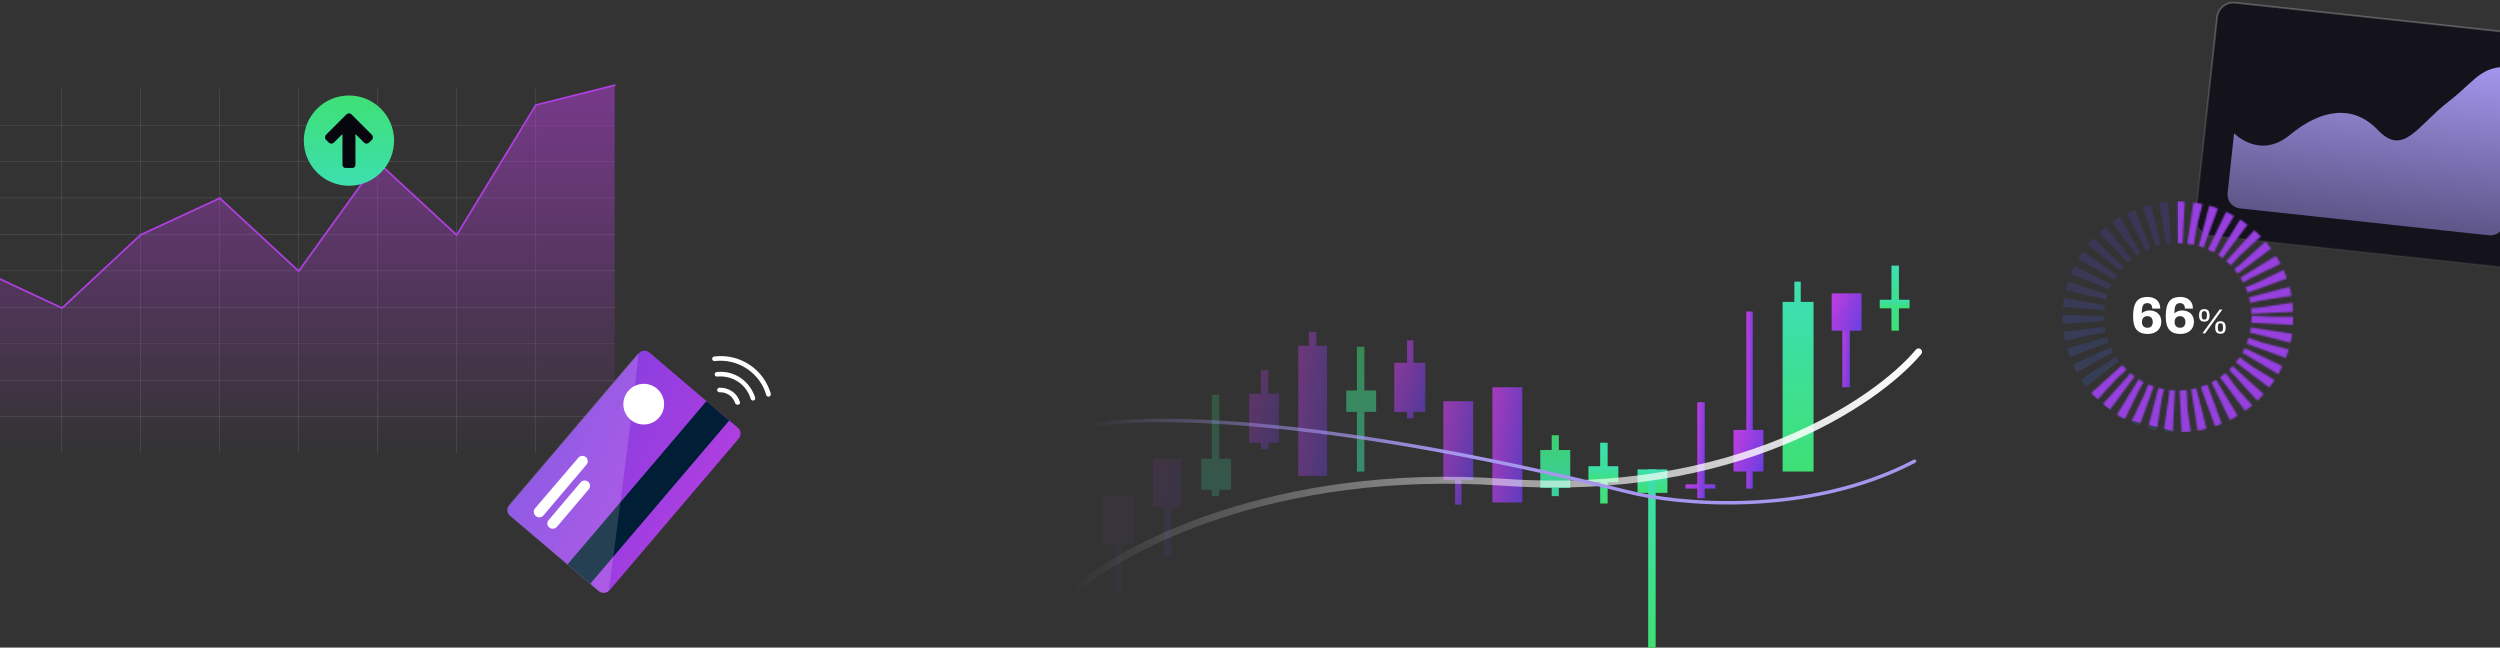 <svg width="1440" height="373" viewBox="0 0 1440 373" fill="none" xmlns="http://www.w3.org/2000/svg">
<rect x="0" y="0" width="1440" height="373" fill="#333333" stroke="none"/>
<path d="M960.417 283.894H943.211V270.374H960.417V283.894Z" fill="url(#paint0_linear_2061_85399)"/>
<path d="M988.07 281.436H970.864V278.978H988.07V281.436Z" fill="url(#paint1_linear_2061_85399)"/>
<g opacity="0.05">
<path d="M646.395 313.425H653.155V285.156H635.334V313.425H642.708V342.307H646.395V313.425Z" fill="url(#paint2_linear_2061_85399)"/>
</g>
<g opacity="0.1">
<path d="M674.663 291.916H680.808V264.263H664.216V291.916H670.362V320.799H674.663V291.916Z" fill="url(#paint3_linear_2061_85399)"/>
</g>
<g opacity="0.3">
<path d="M726.284 258.732H730.586V255.045H736.73V226.776H730.586V213.257H726.284V226.776H719.523V255.045H726.284V258.732Z" fill="url(#paint4_linear_2061_85399)"/>
</g>
<g opacity="0.6">
<path d="M810.473 240.911H814.16V237.224H820.92V208.955H814.16V196.051H810.473V208.955H803.099V237.224H810.473V240.911Z" fill="url(#paint5_linear_2061_85399)"/>
</g>
<g opacity="0.7">
<path d="M841.814 276.553H848.574V231.078H831.367V276.553H838.127V290.687H841.814V276.553Z" fill="url(#paint6_linear_2061_85399)"/>
</g>
<path d="M1065.5 223.056H1061.2V182.497H1065.5V223.056Z" fill="url(#paint7_linear_2061_85399)"/>
<path d="M1072.26 190.486H1055.05V168.978H1072.26V190.486Z" fill="url(#paint8_linear_2061_85399)"/>
<g opacity="0.9">
<path d="M893.788 285.77H897.895V281.028H904.468V259.215H897.895V250.68H893.788V259.215H887.214V281.028H893.788V285.77Z" fill="url(#paint9_linear_2061_85399)"/>
</g>
<path d="M926.004 290.039H921.702V255.011H926.004V290.039Z" fill="url(#paint10_linear_2061_85399)"/>
<path d="M932.149 277.749H914.943V268.531H932.149V277.749Z" fill="url(#paint11_linear_2061_85399)"/>
<path d="M953.658 373H949.356V270.374H953.658V373Z" fill="url(#paint12_linear_2061_85399)"/>
<path d="M1093.77 190.486H1089.47V153H1093.77V190.486Z" fill="url(#paint13_linear_2061_85399)"/>
<path d="M1099.91 177.581H1082.71V172.665H1099.91V177.581Z" fill="url(#paint14_linear_2061_85399)"/>
<path d="M981.926 286.966H977.624V231.659H981.926V286.966Z" fill="url(#paint15_linear_2061_85399)"/>
<path d="M1009.58 281.436H1005.89V179.425H1009.58V281.436Z" fill="url(#paint16_linear_2061_85399)"/>
<path d="M1015.72 271.603H998.518V247.637H1015.72V271.603Z" fill="url(#paint17_linear_2061_85399)"/>
<path d="M1037.23 264.844H1033.55V162.218H1037.23V264.844Z" fill="url(#paint18_linear_2061_85399)"/>
<path d="M1044.61 271.603H1026.79V173.894H1044.61V271.603Z" fill="url(#paint19_linear_2061_85399)"/>
<path opacity="0.8" d="M876.842 289.425H859.635V223.056H876.842V289.425Z" fill="url(#paint20_linear_2061_85399)"/>
<g opacity="0.4">
<path d="M753.937 199.123V191.134H758.238V199.123H764.384V274.095H747.792V199.123H753.937Z" fill="url(#paint21_linear_2061_85399)"/>
</g>
<g opacity="0.2">
<path d="M698.015 285.771H702.317V282.084H709.077V264.263H702.317V227.391H698.015V264.263H691.87V282.084H698.015V285.771Z" fill="url(#paint22_linear_2061_85399)"/>
</g>
<g opacity="0.5">
<path d="M785.893 271.637H781.591V199.738H785.893V271.637Z" fill="url(#paint23_linear_2061_85399)"/>
<path d="M792.652 237.224H775.446V224.933H792.652V237.224Z" fill="url(#paint24_linear_2061_85399)"/>
</g>
<path d="M618 340.781C645.541 315.936 733.789 268.558 866.449 277.802C999.109 287.047 1080.81 231.579 1105.08 202.69" stroke="url(#paint25_linear_2061_85399)" stroke-width="4" stroke-linecap="round"/>
<path d="M626.667 245.446C654.4 239.09 755.167 237.704 936.361 283.002C966.021 290.706 1040.83 298.025 1102.76 265.669" stroke="url(#paint26_linear_2061_85399)" stroke-width="2" stroke-linecap="round"/>
<path d="M-10 239.958H354.063" stroke="white" stroke-opacity="0.2" stroke-width="0.25" stroke-miterlimit="10"/>
<path d="M-10 219.017H354.063" stroke="white" stroke-opacity="0.2" stroke-width="0.25" stroke-miterlimit="10"/>
<path d="M-10 198.075H354.063" stroke="white" stroke-opacity="0.2" stroke-width="0.25" stroke-miterlimit="10"/>
<path d="M-10 176.972H354.063" stroke="white" stroke-opacity="0.2" stroke-width="0.25" stroke-miterlimit="10"/>
<path d="M-10 156.031H354.063" stroke="white" stroke-opacity="0.2" stroke-width="0.25" stroke-miterlimit="10"/>
<path d="M-10 135.089H354.063" stroke="white" stroke-opacity="0.2" stroke-width="0.25" stroke-miterlimit="10"/>
<path d="M-10 113.986H354.063" stroke="white" stroke-opacity="0.2" stroke-width="0.25" stroke-miterlimit="10"/>
<path d="M-10 93.044H354.063" stroke="white" stroke-opacity="0.2" stroke-width="0.25" stroke-miterlimit="10"/>
<path d="M-10 72.103H354.063" stroke="white" stroke-opacity="0.2" stroke-width="0.25" stroke-miterlimit="10"/>
<path d="M308.635 51V261.061" stroke="white" stroke-opacity="0.2" stroke-width="0.25" stroke-miterlimit="10"/>
<path d="M263.047 51V261.061" stroke="white" stroke-opacity="0.2" stroke-width="0.25" stroke-miterlimit="10"/>
<path d="M217.62 51V261.061" stroke="white" stroke-opacity="0.2" stroke-width="0.25" stroke-miterlimit="10"/>
<path d="M172.031 51V261.061" stroke="white" stroke-opacity="0.2" stroke-width="0.25" stroke-miterlimit="10"/>
<path d="M126.604 51V261.061" stroke="white" stroke-opacity="0.2" stroke-width="0.25" stroke-miterlimit="10"/>
<path d="M81.016 51V261.061" stroke="white" stroke-opacity="0.2" stroke-width="0.25" stroke-miterlimit="10"/>
<path d="M35.588 51V261.061" stroke="white" stroke-opacity="0.2" stroke-width="0.25" stroke-miterlimit="10"/>
<path d="M354.063 49L308.636 61L263.047 135.411L217.459 93.206L172.032 156.192L126.604 114.147L81.016 135.25L35.749 177.456L-10 156.031V261.061H354.063V49Z" fill="url(#paint27_linear_2061_85399)"/>
<path d="M-10 156.031L35.749 177.456L81.016 135.25L126.604 114.147L172.032 156.192L217.459 93.206L263.047 135.411L308.636 60.5L354.5 49" stroke="#AF3FE0" stroke-miterlimit="10"/>
<circle cx="202" cy="79" r="20" fill="#07050E"/>
<path d="M200.97 65.275C201.486 65.257 201.995 65.434 202.377 65.814L214.158 77.594C214.98 78.418 215.03 79.693 214.267 80.455L212.516 82.207C211.753 82.969 210.478 82.919 209.657 82.098L204.735 77.177V94.927C204.735 95.926 203.992 96.726 203.068 96.726H198.936C198.011 96.726 197.263 95.926 197.263 94.927V77.177L192.347 82.098C191.52 82.919 190.245 82.969 189.483 82.207L187.731 80.455C186.97 79.693 187.022 78.418 187.844 77.594L199.513 65.924C199.924 65.513 200.453 65.294 200.97 65.275ZM200.999 55C194.105 55 187.491 57.739 182.615 62.614C177.739 67.492 175 74.104 175 81.003C175 87.895 177.739 94.511 182.615 99.386C187.491 104.261 194.105 107 200.999 107C207.897 107 214.509 104.261 219.384 99.386C224.26 94.511 227 87.895 227 81.003C227 74.104 224.261 67.492 219.384 62.614C214.509 57.74 207.897 55 200.999 55Z" fill="url(#paint28_linear_2061_85399)"/>
<path fill-rule="evenodd" clip-rule="evenodd" d="M293.441 290.993L367.922 203.507C369.498 201.668 372.126 201.536 373.965 202.981L425.064 246.461C426.903 248.038 427.034 250.665 425.589 252.504L351.108 339.99C349.532 341.829 346.904 341.96 345.065 340.515L293.835 297.035C292.127 295.59 291.864 292.832 293.441 290.993Z" fill="url(#paint29_linear_2061_85399)"/>
<path d="M406.919 231.068L326.88 325.097L339.984 336.251L420.023 242.222L406.919 231.068Z" fill="#001E35"/>
<path fill-rule="evenodd" clip-rule="evenodd" d="M308.153 292.831L333.112 263.67C334.163 262.356 336.133 262.225 337.447 263.275C338.76 264.326 338.892 266.297 337.841 267.61L313.014 296.904C311.963 298.217 309.992 298.349 308.679 297.298C307.234 296.116 307.102 294.145 308.153 292.831Z" fill="white"/>
<path fill-rule="evenodd" clip-rule="evenodd" d="M316.035 299.531L334.425 277.857C335.476 276.543 337.447 276.412 338.76 277.462C340.074 278.513 340.205 280.484 339.154 281.797L320.764 303.472C319.713 304.785 317.743 304.917 316.429 303.866C314.984 302.684 314.853 300.845 316.035 299.531Z" fill="white"/>
<path fill-rule="evenodd" clip-rule="evenodd" d="M361.879 225.181C366.083 220.321 373.439 219.664 378.43 223.867C383.291 228.071 383.948 235.427 379.744 240.419C375.541 245.279 368.184 245.936 363.193 241.732C358.201 237.529 357.676 230.173 361.879 225.181Z" fill="white"/>
<path opacity="0.15" fill-rule="evenodd" clip-rule="evenodd" d="M293.047 290.861L367.528 203.375C369.104 201.536 350.714 339.99 350.714 339.99C349.138 341.829 346.51 341.96 344.671 340.515L293.441 296.904C291.733 295.459 291.47 292.7 293.047 290.861Z" fill="white"/>
<path d="M425.327 233.063C424.539 233.325 423.751 232.931 423.488 232.274C422.831 230.435 421.649 228.596 420.073 227.546C418.365 226.495 416.526 225.838 414.555 225.969C413.899 225.969 413.242 225.575 413.11 224.918C412.979 224.13 413.505 223.342 414.293 223.342C416.789 223.211 419.284 223.867 421.518 225.312C423.751 226.757 425.327 228.859 426.115 231.355C426.509 232.143 426.115 232.931 425.327 233.063Z" fill="white"/>
<path d="M433.996 230.698C433.34 230.83 432.683 230.436 432.42 229.779C431.238 225.838 428.742 222.291 425.195 219.927C421.649 217.562 417.445 216.511 413.11 216.905C412.453 217.037 411.796 216.511 411.665 215.855C411.534 215.066 412.059 214.41 412.847 214.278C417.708 213.753 422.568 214.935 426.64 217.694C430.581 220.452 433.471 224.393 434.916 228.859C435.179 229.779 434.785 230.567 433.996 230.698Z" fill="white"/>
<path d="M442.929 228.465C442.272 228.596 441.484 228.202 441.352 227.545C439.645 221.372 435.704 216.117 430.318 212.439C424.801 208.761 418.233 207.185 411.665 207.973C411.008 208.104 410.351 207.579 410.22 206.922C410.088 206.134 410.614 205.477 411.402 205.346C418.627 204.426 425.852 206.134 431.894 210.206C437.805 214.147 442.009 220.058 443.979 226.757C444.111 227.545 443.585 228.334 442.929 228.465Z" fill="white"/>
<rect x="1278.05" y="0.551" width="192.334" height="134.841" rx="9.5" transform="rotate(6.171 1278.05 0.551)" fill="#14131B"/>
<rect x="1278.05" y="0.551" width="192.334" height="134.841" rx="9.5" transform="rotate(6.171 1278.05 0.551)" stroke="url(#paint30_linear_2061_85399)"/>
<path d="M1286.83 76.761C1286.83 76.761 1301.56 92.146 1319.07 77.642C1336.57 63.139 1355.19 59.635 1369.77 75.003C1384.35 90.371 1392.59 72.261 1410.15 58.682C1427.86 45.12 1428.51 36.302 1452.13 38.857L1442.45 128.448C1441.97 132.841 1438.03 136.017 1433.63 135.542L1290.2 120.032C1285.8 119.557 1282.63 115.611 1283.1 111.219L1286.83 76.761Z" fill="url(#paint31_linear_2061_85399)"/>
<circle cx="1254.5" cy="182.5" r="54.5" stroke="url(#paint32_linear_2061_85399)" stroke-opacity="0.2" stroke-width="24" stroke-dasharray="4 4"/>
<mask id="mask0_2061_85399" style="mask-type:alpha" maskUnits="userSpaceOnUse" x="1188" y="116" width="133" height="133">
<circle cx="1254.5" cy="182.5" r="54.5" stroke="url(#paint33_linear_2061_85399)" stroke-width="24" stroke-dasharray="4 4"/>
</mask>
<g mask="url(#mask0_2061_85399)">
<path d="M1254.5 172.503V115.746H1320.93V248.932H1254.5L1220.96 240.547L1202.9 225.713L1220.96 210.879L1224.19 202.817L1254.5 172.503Z" fill="#983FE0"/>
</g>
<path d="M1236.97 192.36C1235.61 192.36 1234.41 192.17 1233.37 191.79C1232.35 191.41 1231.48 190.82 1230.76 190.02C1230.06 189.22 1229.53 188.18 1229.17 186.9C1228.83 185.6 1228.66 184.05 1228.66 182.25C1228.66 180.19 1228.83 178.45 1229.17 177.03C1229.53 175.59 1230.05 174.43 1230.73 173.55C1231.43 172.67 1232.29 172.03 1233.31 171.63C1234.35 171.23 1235.54 171.03 1236.88 171.03C1238.46 171.03 1239.8 171.31 1240.9 171.87C1242 172.41 1242.84 173.18 1243.42 174.18C1244 175.18 1244.29 176.37 1244.29 177.75H1239.7C1239.7 177.05 1239.59 176.47 1239.37 176.01C1239.17 175.55 1238.86 175.2 1238.44 174.96C1238.02 174.72 1237.5 174.6 1236.88 174.6C1236 174.6 1235.32 174.82 1234.84 175.26C1234.38 175.7 1234.07 176.36 1233.91 177.24C1233.75 178.1 1233.66 179.19 1233.64 180.51C1233.92 180.23 1234.29 179.96 1234.75 179.7C1235.21 179.44 1235.72 179.23 1236.28 179.07C1236.86 178.91 1237.45 178.83 1238.05 178.83C1239.45 178.83 1240.66 179.1 1241.68 179.64C1242.7 180.16 1243.49 180.91 1244.05 181.89C1244.61 182.85 1244.89 184 1244.89 185.34C1244.89 186.82 1244.55 188.08 1243.87 189.12C1243.21 190.16 1242.29 190.96 1241.11 191.52C1239.93 192.08 1238.55 192.36 1236.97 192.36ZM1236.88 188.79C1237.58 188.79 1238.16 188.66 1238.62 188.4C1239.08 188.12 1239.42 187.73 1239.64 187.23C1239.88 186.73 1240 186.15 1240 185.49C1240 184.81 1239.88 184.22 1239.64 183.72C1239.42 183.22 1239.08 182.83 1238.62 182.55C1238.16 182.25 1237.59 182.1 1236.91 182.1C1236.21 182.1 1235.63 182.24 1235.17 182.52C1234.71 182.8 1234.36 183.19 1234.12 183.69C1233.88 184.17 1233.76 184.76 1233.76 185.46C1233.76 186.12 1233.87 186.7 1234.09 187.2C1234.33 187.7 1234.68 188.09 1235.14 188.37C1235.62 188.65 1236.2 188.79 1236.88 188.79ZM1255.78 192.36C1254.42 192.36 1253.22 192.17 1252.18 191.79C1251.16 191.41 1250.29 190.82 1249.57 190.02C1248.87 189.22 1248.34 188.18 1247.98 186.9C1247.64 185.6 1247.47 184.05 1247.47 182.25C1247.47 180.19 1247.64 178.45 1247.98 177.03C1248.34 175.59 1248.86 174.43 1249.54 173.55C1250.24 172.67 1251.1 172.03 1252.12 171.63C1253.16 171.23 1254.35 171.03 1255.69 171.03C1257.27 171.03 1258.61 171.31 1259.71 171.87C1260.81 172.41 1261.65 173.18 1262.23 174.18C1262.81 175.18 1263.1 176.37 1263.1 177.75H1258.51C1258.51 177.05 1258.4 176.47 1258.18 176.01C1257.98 175.55 1257.67 175.2 1257.25 174.96C1256.83 174.72 1256.31 174.6 1255.69 174.6C1254.81 174.6 1254.13 174.82 1253.65 175.26C1253.19 175.7 1252.88 176.36 1252.72 177.24C1252.56 178.1 1252.47 179.19 1252.45 180.51C1252.73 180.23 1253.1 179.96 1253.56 179.7C1254.02 179.44 1254.53 179.23 1255.09 179.07C1255.67 178.91 1256.26 178.83 1256.86 178.83C1258.26 178.83 1259.47 179.1 1260.49 179.64C1261.51 180.16 1262.3 180.91 1262.86 181.89C1263.42 182.85 1263.7 184 1263.7 185.34C1263.7 186.82 1263.36 188.08 1262.68 189.12C1262.02 190.16 1261.1 190.96 1259.92 191.52C1258.74 192.08 1257.36 192.36 1255.78 192.36ZM1255.69 188.79C1256.39 188.79 1256.97 188.66 1257.43 188.4C1257.89 188.12 1258.23 187.73 1258.45 187.23C1258.69 186.73 1258.81 186.15 1258.81 185.49C1258.81 184.81 1258.69 184.22 1258.45 183.72C1258.23 183.22 1257.89 182.83 1257.43 182.55C1256.97 182.25 1256.4 182.1 1255.72 182.1C1255.02 182.1 1254.44 182.24 1253.98 182.52C1253.52 182.8 1253.17 183.19 1252.93 183.69C1252.69 184.17 1252.57 184.76 1252.57 185.46C1252.57 186.12 1252.68 186.7 1252.9 187.2C1253.14 187.7 1253.49 188.09 1253.95 188.37C1254.43 188.65 1255.01 188.79 1255.69 188.79ZM1268.59 192L1278.49 178.28H1280.09L1270.17 192H1268.59ZM1269.69 185.26C1269.06 185.26 1268.51 185.153 1268.05 184.94C1267.59 184.713 1267.25 184.34 1267.01 183.82C1266.77 183.3 1266.65 182.58 1266.65 181.66C1266.65 180.727 1266.77 180 1267.01 179.48C1267.25 178.96 1267.59 178.593 1268.05 178.38C1268.51 178.153 1269.06 178.04 1269.69 178.04C1270.33 178.04 1270.87 178.153 1271.31 178.38C1271.75 178.593 1272.09 178.96 1272.33 179.48C1272.58 180 1272.71 180.727 1272.71 181.66C1272.71 182.58 1272.58 183.307 1272.33 183.84C1272.09 184.36 1271.75 184.727 1271.31 184.94C1270.87 185.153 1270.33 185.26 1269.69 185.26ZM1269.69 184.08C1270.29 184.08 1270.69 183.88 1270.89 183.48C1271.09 183.067 1271.19 182.493 1271.19 181.76V181.56C1271.19 181.067 1271.15 180.647 1271.07 180.3C1270.99 179.953 1270.83 179.687 1270.61 179.5C1270.39 179.313 1270.09 179.22 1269.69 179.22C1269.1 179.22 1268.7 179.427 1268.49 179.84C1268.27 180.24 1268.17 180.813 1268.17 181.56V181.76C1268.17 182.493 1268.27 183.067 1268.49 183.48C1268.7 183.88 1269.1 184.08 1269.69 184.08ZM1278.97 192.24C1278.34 192.24 1277.8 192.133 1277.35 191.92C1276.89 191.693 1276.55 191.32 1276.31 190.8C1276.07 190.28 1275.95 189.56 1275.95 188.64C1275.95 187.707 1276.07 186.98 1276.31 186.46C1276.55 185.94 1276.89 185.573 1277.35 185.36C1277.8 185.133 1278.34 185.02 1278.97 185.02C1279.61 185.02 1280.15 185.133 1280.59 185.36C1281.04 185.573 1281.39 185.94 1281.63 186.46C1281.87 186.98 1281.99 187.707 1281.99 188.64C1281.99 189.56 1281.87 190.287 1281.63 190.82C1281.39 191.34 1281.04 191.707 1280.59 191.92C1280.15 192.133 1279.61 192.24 1278.97 192.24ZM1278.97 191.06C1279.58 191.06 1279.98 190.86 1280.17 190.46C1280.37 190.047 1280.47 189.467 1280.47 188.72V188.54C1280.47 188.047 1280.43 187.627 1280.35 187.28C1280.27 186.933 1280.12 186.667 1279.91 186.48C1279.69 186.293 1279.38 186.2 1278.97 186.2C1278.38 186.2 1277.98 186.407 1277.77 186.82C1277.57 187.22 1277.47 187.793 1277.47 188.54V188.72C1277.47 189.467 1277.57 190.047 1277.77 190.46C1277.98 190.86 1278.38 191.06 1278.97 191.06Z" fill="white"/>
<defs>
<linearGradient id="paint0_linear_2061_85399" x1="951.814" y1="283.894" x2="951.814" y2="270.374" gradientUnits="userSpaceOnUse">
<stop stop-color="#3EE075"/>
<stop offset="1" stop-color="#3DDFAF"/>
</linearGradient>
<linearGradient id="paint1_linear_2061_85399" x1="981.894" y1="284.62" x2="979.35" y2="276.147" gradientUnits="userSpaceOnUse">
<stop stop-color="#5A3EE0"/>
<stop offset="1" stop-color="#C53EE0"/>
</linearGradient>
<linearGradient id="paint2_linear_2061_85399" x1="646.758" y1="350.045" x2="617.517" y2="341.27" gradientUnits="userSpaceOnUse">
<stop stop-color="#5A3EE0"/>
<stop offset="1" stop-color="#C53EE0"/>
</linearGradient>
<linearGradient id="paint3_linear_2061_85399" x1="674.852" y1="327.74" x2="647.414" y2="319.905" gradientUnits="userSpaceOnUse">
<stop stop-color="#5A3EE0"/>
<stop offset="1" stop-color="#C53EE0"/>
</linearGradient>
<linearGradient id="paint4_linear_2061_85399" x1="730.553" y1="291.665" x2="702.161" y2="283.439" gradientUnits="userSpaceOnUse">
<stop stop-color="#5A3EE0"/>
<stop offset="1" stop-color="#C53EE0"/>
</linearGradient>
<linearGradient id="paint5_linear_2061_85399" x1="814.523" y1="273.844" x2="785.282" y2="265.07" gradientUnits="userSpaceOnUse">
<stop stop-color="#5A3EE0"/>
<stop offset="1" stop-color="#C53EE0"/>
</linearGradient>
<linearGradient id="paint6_linear_2061_85399" x1="842.397" y1="335.464" x2="812.589" y2="330.095" gradientUnits="userSpaceOnUse">
<stop stop-color="#5A3EE0"/>
<stop offset="1" stop-color="#C53EE0"/>
</linearGradient>
<linearGradient id="paint7_linear_2061_85399" x1="1063.96" y1="275.598" x2="1056.28" y2="275.21" gradientUnits="userSpaceOnUse">
<stop stop-color="#5A3EE0"/>
<stop offset="1" stop-color="#C53EE0"/>
</linearGradient>
<linearGradient id="paint8_linear_2061_85399" x1="1066.08" y1="218.349" x2="1039.21" y2="208.115" gradientUnits="userSpaceOnUse">
<stop stop-color="#5A3EE0"/>
<stop offset="1" stop-color="#C53EE0"/>
</linearGradient>
<linearGradient id="paint9_linear_2061_85399" x1="895.841" y1="250.68" x2="895.841" y2="285.77" gradientUnits="userSpaceOnUse">
<stop stop-color="#3EE075"/>
<stop offset="1" stop-color="#3DDFAF"/>
</linearGradient>
<linearGradient id="paint10_linear_2061_85399" x1="923.853" y1="290.039" x2="923.853" y2="255.011" gradientUnits="userSpaceOnUse">
<stop stop-color="#3EE075"/>
<stop offset="1" stop-color="#3DDFAF"/>
</linearGradient>
<linearGradient id="paint11_linear_2061_85399" x1="923.546" y1="277.749" x2="923.546" y2="268.531" gradientUnits="userSpaceOnUse">
<stop stop-color="#3EE075"/>
<stop offset="1" stop-color="#3DDFAF"/>
</linearGradient>
<linearGradient id="paint12_linear_2061_85399" x1="951.507" y1="373" x2="951.507" y2="270.374" gradientUnits="userSpaceOnUse">
<stop stop-color="#3EE075"/>
<stop offset="1" stop-color="#3DDFAF"/>
</linearGradient>
<linearGradient id="paint13_linear_2061_85399" x1="1091.62" y1="190.486" x2="1091.62" y2="153" gradientUnits="userSpaceOnUse">
<stop stop-color="#3EE075"/>
<stop offset="1" stop-color="#3DDFAF"/>
</linearGradient>
<linearGradient id="paint14_linear_2061_85399" x1="1091.31" y1="177.581" x2="1091.31" y2="172.665" gradientUnits="userSpaceOnUse">
<stop stop-color="#3EE075"/>
<stop offset="1" stop-color="#3DDFAF"/>
</linearGradient>
<linearGradient id="paint15_linear_2061_85399" x1="980.382" y1="358.614" x2="972.698" y2="358.33" gradientUnits="userSpaceOnUse">
<stop stop-color="#5A3EE0"/>
<stop offset="1" stop-color="#C53EE0"/>
</linearGradient>
<linearGradient id="paint16_linear_2061_85399" x1="1008.26" y1="413.587" x2="1001.66" y2="413.473" gradientUnits="userSpaceOnUse">
<stop stop-color="#5A3EE0"/>
<stop offset="1" stop-color="#C53EE0"/>
</linearGradient>
<linearGradient id="paint17_linear_2061_85399" x1="1009.55" y1="302.651" x2="981.991" y2="293.234" gradientUnits="userSpaceOnUse">
<stop stop-color="#5A3EE0"/>
<stop offset="1" stop-color="#C53EE0"/>
</linearGradient>
<linearGradient id="paint18_linear_2061_85399" x1="1035.39" y1="264.844" x2="1035.39" y2="162.218" gradientUnits="userSpaceOnUse">
<stop stop-color="#3EE075"/>
<stop offset="1" stop-color="#3DDFAF"/>
</linearGradient>
<linearGradient id="paint19_linear_2061_85399" x1="1035.7" y1="271.603" x2="1035.7" y2="173.894" gradientUnits="userSpaceOnUse">
<stop stop-color="#3EE075"/>
<stop offset="1" stop-color="#3DDFAF"/>
</linearGradient>
<linearGradient id="paint20_linear_2061_85399" x1="870.665" y1="375.402" x2="840.352" y2="371.662" gradientUnits="userSpaceOnUse">
<stop stop-color="#5A3EE0"/>
<stop offset="1" stop-color="#C53EE0"/>
</linearGradient>
<linearGradient id="paint21_linear_2061_85399" x1="758.428" y1="371.218" x2="729.078" y2="368.126" gradientUnits="userSpaceOnUse">
<stop stop-color="#5A3EE0"/>
<stop offset="1" stop-color="#C53EE0"/>
</linearGradient>
<linearGradient id="paint22_linear_2061_85399" x1="700.473" y1="227.391" x2="700.473" y2="285.771" gradientUnits="userSpaceOnUse">
<stop stop-color="#3EE075"/>
<stop offset="1" stop-color="#3DDFAF"/>
</linearGradient>
<linearGradient id="paint23_linear_2061_85399" x1="784.049" y1="199.738" x2="784.049" y2="271.637" gradientUnits="userSpaceOnUse">
<stop stop-color="#3EE075"/>
<stop offset="1" stop-color="#3DDFAF"/>
</linearGradient>
<linearGradient id="paint24_linear_2061_85399" x1="784.049" y1="199.738" x2="784.049" y2="271.637" gradientUnits="userSpaceOnUse">
<stop stop-color="#3EE075"/>
<stop offset="1" stop-color="#3DDFAF"/>
</linearGradient>
<linearGradient id="paint25_linear_2061_85399" x1="618" y1="271.736" x2="1105.08" y2="271.736" gradientUnits="userSpaceOnUse">
<stop stop-color="white" stop-opacity="0"/>
<stop offset="1" stop-color="white"/>
</linearGradient>
<linearGradient id="paint26_linear_2061_85399" x1="626.667" y1="265.896" x2="1102.76" y2="265.896" gradientUnits="userSpaceOnUse">
<stop stop-color="#A596EE" stop-opacity="0"/>
<stop offset="0.445" stop-color="#A596EE"/>
</linearGradient>
<linearGradient id="paint27_linear_2061_85399" x1="172.067" y1="261.007" x2="172.067" y2="51.054" gradientUnits="userSpaceOnUse">
<stop stop-color="#BA3FE0" stop-opacity="0"/>
<stop offset="1" stop-color="#BA3FE0" stop-opacity="0.5"/>
</linearGradient>
<linearGradient id="paint28_linear_2061_85399" x1="201" y1="55" x2="201" y2="107" gradientUnits="userSpaceOnUse">
<stop stop-color="#3EE075"/>
<stop offset="1" stop-color="#3DDFAF"/>
</linearGradient>
<linearGradient id="paint29_linear_2061_85399" x1="340.56" y1="21.289" x2="538.958" y2="112.117" gradientUnits="userSpaceOnUse">
<stop stop-color="#5A3EE0"/>
<stop offset="1" stop-color="#C53EE0"/>
</linearGradient>
<linearGradient id="paint30_linear_2061_85399" x1="1374.27" y1="0" x2="1374.27" y2="135.841" gradientUnits="userSpaceOnUse">
<stop stop-color="white" stop-opacity="0.25"/>
<stop offset="1" stop-color="white" stop-opacity="0.05"/>
</linearGradient>
<linearGradient id="paint31_linear_2061_85399" x1="1372.46" y1="30.242" x2="1361.91" y2="127.787" gradientUnits="userSpaceOnUse">
<stop stop-color="#A596EE"/>
<stop offset="1" stop-color="#5E5688"/>
</linearGradient>
<linearGradient id="paint32_linear_2061_85399" x1="1254.5" y1="128" x2="1254.5" y2="237" gradientUnits="userSpaceOnUse">
<stop stop-color="#5A3EE0"/>
<stop offset="1" stop-color="#3E74E0"/>
</linearGradient>
<linearGradient id="paint33_linear_2061_85399" x1="1254.5" y1="128" x2="1254.5" y2="237" gradientUnits="userSpaceOnUse">
<stop stop-color="#3EE075"/>
<stop offset="1" stop-color="#3DDFAF"/>
</linearGradient>
</defs>
</svg>
